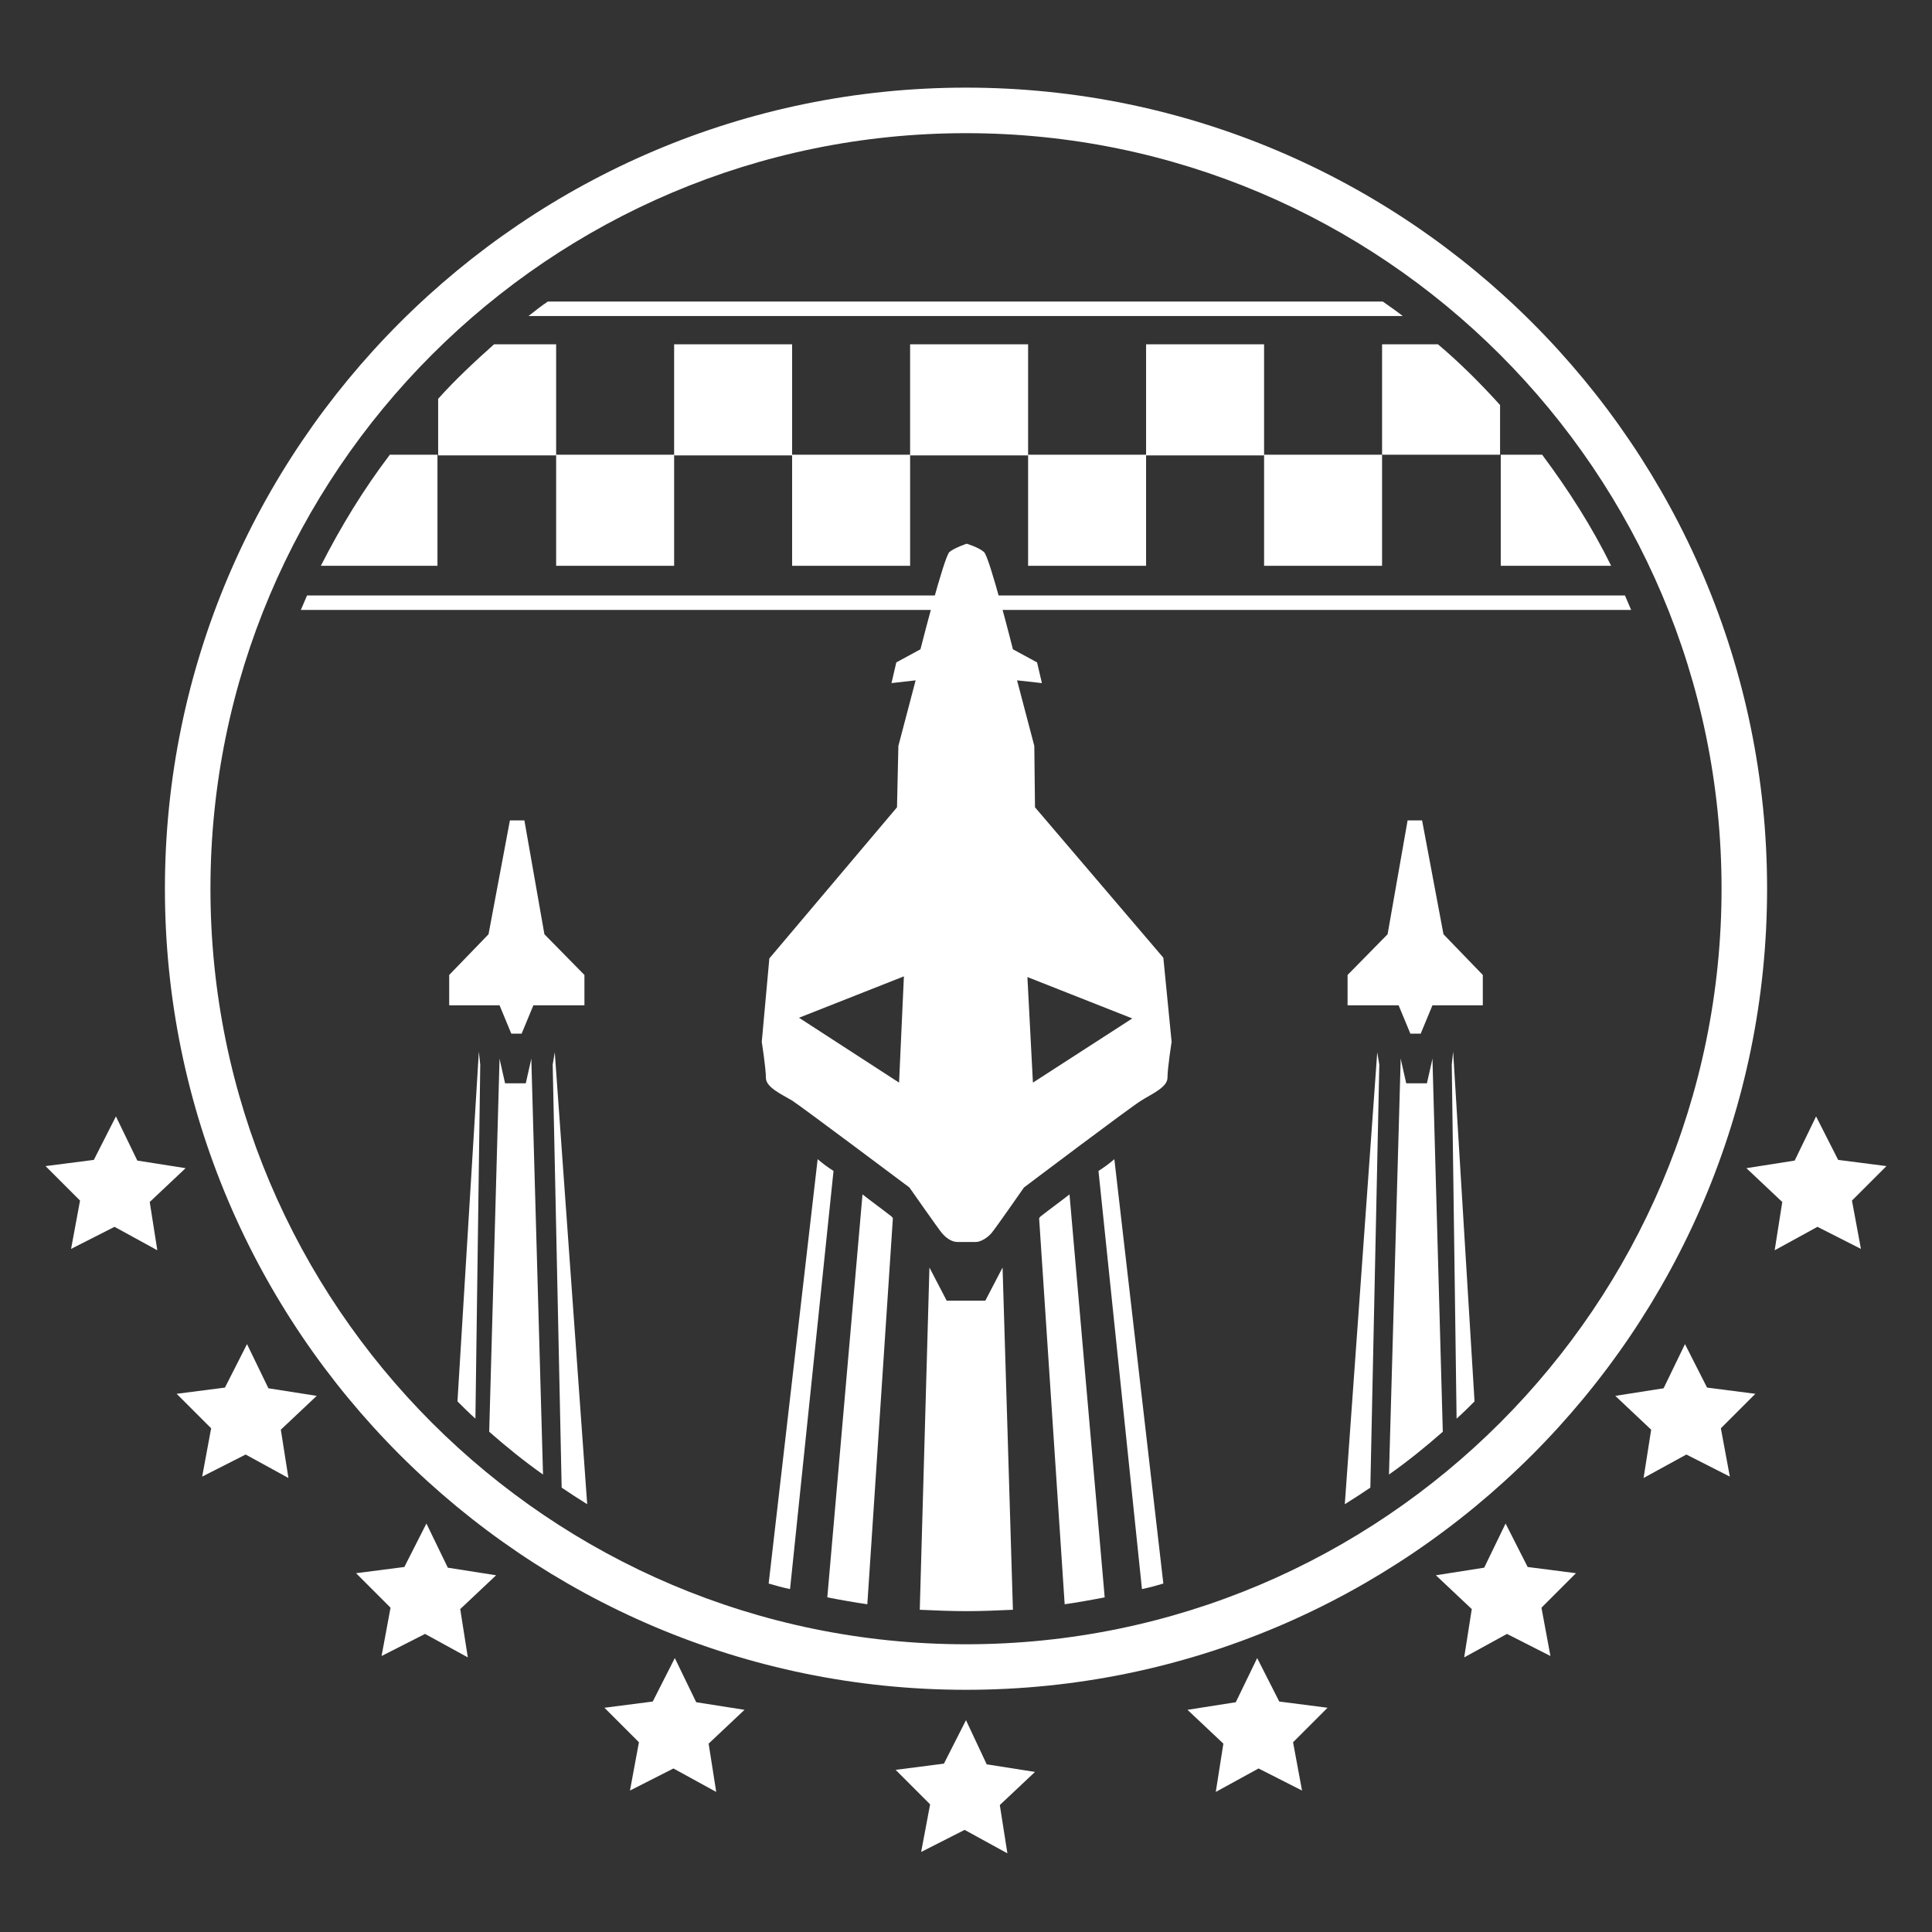<?xml version="1.0" encoding="utf-8"?>
<!-- Generator: Adobe Illustrator 26.4.1, SVG Export Plug-In . SVG Version: 6.00 Build 0)  -->
<svg version="1.1" baseProfile="tiny" id="Layer_2" xmlns="http://www.w3.org/2000/svg" xmlns:xlink="http://www.w3.org/1999/xlink"
	 x="0px" y="0px" viewBox="0 0 280 280" overflow="visible" xml:space="preserve">
<rect x="0" y="0" width="280" height="280" fill="#333333" stroke="none"/>
<g>
	<g>
		<polygon fill="#FFFFFF" points="78.9,135.4 76,118.9 74.9,118.9 73.9,118.9 70.8,135.4 65.1,141.3 65.1,145.7 72.4,145.7 
			74.1,149.8 75.6,149.8 77.3,145.7 84.7,145.7 84.7,141.3 		"/>
		<g>
			<path fill="#FFFFFF" d="M69.4,152.4l-3.1,50.7c0.8,0.8,1.7,1.7,2.6,2.5l0.7-51.3L69.4,152.4z"/>
			<path fill="#FFFFFF" d="M76.9,153.9l-0.7,3.1h-1.5h-1.5l-0.7-3.1l-0.1-0.5l-1.5,54.1c2.5,2.2,5.1,4.3,7.8,6.2L77,153.4
				L76.9,153.9z"/>
			<path fill="#FFFFFF" d="M80.1,154.3l1.3,61.3c1.2,0.8,2.4,1.6,3.7,2.4l-4.7-65.5L80.1,154.3z"/>
		</g>
	</g>
	<g>
		<polygon fill="#FFFFFF" points="201.1,135.4 204,118.9 205.1,118.9 206.1,118.9 209.2,135.4 214.9,141.3 214.9,145.7 207.6,145.7 
			205.9,149.8 204.4,149.8 202.7,145.7 195.3,145.7 195.3,141.3 		"/>
		<g>
			<path fill="#FFFFFF" d="M210.6,152.4l3.1,50.7c-0.8,0.8-1.7,1.7-2.6,2.5l-0.7-51.3L210.6,152.4z"/>
			<path fill="#FFFFFF" d="M203.1,153.9l0.7,3.1h1.5h1.5l0.7-3.1l0.1-0.5l1.5,54.1c-2.5,2.2-5.1,4.3-7.8,6.2l1.7-60.3L203.1,153.9z"
				/>
			<path fill="#FFFFFF" d="M199.9,154.3l-1.3,61.3c-1.2,0.8-2.4,1.6-3.7,2.4l4.7-65.5L199.9,154.3z"/>
		</g>
	</g>
	<path fill="#FFFFFF" d="M168.6,138.8L150,117l-0.1-8.9l-2.5-9.5L151,99l-0.7-3l-3.5-1.9c0,0-3.4-13.5-4.2-14.1
		c-0.8-0.7-2.5-1.2-2.5-1.2s-1.8,0.6-2.5,1.2c-0.8,0.7-4.2,14.1-4.2,14.1l-3.5,1.9l-0.7,3l3.5-0.4l-2.5,9.5L130,117l-18.5,21.9
		l-1.1,12.1c0,0,0.6,3.8,0.6,5.2c0,1.4,2.3,2.4,3.8,3.3c1.4,0.9,17,12.6,17,12.6s4.2,6,4.7,6.6c0.6,0.7,1.4,1.3,2.3,1.3
		c0.9,0,1.3,0,1.3,0s0.5,0,1.3,0s1.8-0.7,2.3-1.3c0.6-0.7,4.7-6.6,4.7-6.6s15.5-11.7,17-12.6c1.4-0.9,3.8-1.9,3.8-3.3
		c0-1.4,0.6-5.2,0.6-5.2L168.6,138.8z M130.3,156.9l-14.5-9.4l15.2-6L130.3,156.9z M149.7,156.9l-0.8-15.3l15.2,6L149.7,156.9z"/>
	<path fill="#FFFFFF" d="M140,233.5c2.3,0,4.6-0.1,6.8-0.2l-1.5-49.6l-2.5,4.8h-2.8h-2.8l-2.5-4.8l-1.4,49.6
		C135.6,233.4,137.8,233.5,140,233.5z"/>
	<g>
		<path fill="#FFFFFF" d="M129.2,176.3c-1.4-1.1-2.8-2.1-4.2-3.2l-5.1,58.4c1.5,0.3,4.3,0.8,5.8,1l3.7-55.9
			C129.4,176.5,129.3,176.4,129.2,176.3z"/>
		<path fill="#FFFFFF" d="M118.5,168l-7.1,61.5c1,0.3,2.1,0.6,3.1,0.8l6.3-60.6C120,169.2,119.2,168.6,118.5,168z"/>
	</g>
	<g>
		<path fill="#FFFFFF" d="M150.8,176.3c1.4-1.1,2.8-2.1,4.2-3.2l5.1,58.4c-1.5,0.3-4.3,0.8-5.8,1l-3.7-55.9
			C150.6,176.5,150.7,176.4,150.8,176.3z"/>
		<path fill="#FFFFFF" d="M161.5,168l7.1,61.5c-1,0.3-2.1,0.6-3.1,0.8l-6.3-60.6C160,169.2,160.8,168.6,161.5,168z"/>
	</g>
</g>
<g>
	<polygon fill="#FFFFFF" points="224.7,240 218.4,236.8 212.2,240.2 213.3,233.2 208.1,228.3 215.1,227.2 218.2,220.8 221.4,227.1 
		228.4,228 223.4,233 	"/>
	<polygon fill="#FFFFFF" points="269.7,181 263.4,177.8 257.2,181.2 258.3,174.2 253.1,169.3 260.1,168.2 263.2,161.8 266.4,168.1 
		273.4,169 268.4,174 	"/>
	<polygon fill="#FFFFFF" points="188.7,259.5 182.4,256.3 176.2,259.7 177.3,252.7 172.1,247.8 179.1,246.7 182.2,240.3 
		185.4,246.6 192.4,247.5 187.4,252.5 	"/>
	<polygon fill="#FFFFFF" points="250.7,214 244.4,210.8 238.2,214.2 239.3,207.2 234.1,202.3 241.1,201.2 244.2,194.8 247.4,201.1 
		254.4,202 249.4,207 	"/>
	<polygon fill="#FFFFFF" points="133.5,268.4 139.8,265.2 146,268.6 144.9,261.6 150,256.8 143,255.7 140,249.3 136.8,255.6 
		129.8,256.5 134.8,261.5 	"/>
	<polygon fill="#FFFFFF" points="55.3,240 61.6,236.8 67.8,240.2 66.7,233.2 71.9,228.3 64.9,227.2 61.8,220.8 58.6,227.1 51.6,228 
		56.6,233 	"/>
	<polygon fill="#FFFFFF" points="10.3,181 16.6,177.8 22.8,181.2 21.7,174.2 26.9,169.3 19.9,168.2 16.8,161.8 13.6,168.1 6.6,169 
		11.6,174 	"/>
	<polygon fill="#FFFFFF" points="91.3,259.5 97.6,256.3 103.8,259.7 102.7,252.7 107.9,247.8 100.9,246.7 97.8,240.3 94.6,246.6 
		87.6,247.5 92.6,252.5 	"/>
	<polygon fill="#FFFFFF" points="29.3,214 35.6,210.8 41.8,214.2 40.7,207.2 45.9,202.3 38.9,201.2 35.8,194.8 32.6,201.1 25.6,202 
		30.6,207 	"/>
</g>
<g>
	<path fill="#FFFFFF" d="M140,12.7c-64,0-116.1,52.1-116.1,116.1S76,244.9,140,244.9s116.1-52.1,116.1-116.1S204,12.7,140,12.7z
		 M140,238.3c-60.4,0-109.5-49.1-109.5-109.5S79.6,19.3,140,19.3s109.5,49.1,109.5,109.5S200.4,238.3,140,238.3z"/>
	<g>
		<rect x="97.7" y="49.9" fill="#FFFFFF" width="17.1" height="16.1"/>
		<rect x="131.9" y="49.9" fill="#FFFFFF" width="17.1" height="16.1"/>
		<rect x="166.1" y="49.9" fill="#FFFFFF" width="17.1" height="16.1"/>
		<rect x="80.6" y="65.9" fill="#FFFFFF" width="17.1" height="16.1"/>
		<rect x="114.8" y="65.9" fill="#FFFFFF" width="17.1" height="16.1"/>
		<rect x="149" y="65.9" fill="#FFFFFF" width="17.1" height="16.1"/>
		<rect x="183.2" y="65.9" fill="#FFFFFF" width="17.1" height="16.1"/>
		<path fill="#FFFFFF" d="M76.6,45.8h126.7c-0.9-0.7-1.9-1.4-2.9-2.1h-121C78.5,44.3,77.6,45,76.6,45.8z"/>
		<path fill="#FFFFFF" d="M236.4,88.4c-0.3-0.7-0.6-1.4-0.9-2.1H44.5c-0.3,0.7-0.6,1.4-0.9,2.1H236.4z"/>
		<path fill="#FFFFFF" d="M200.3,65.9h17.1v-7.2c-2.8-3.1-5.8-6.1-9-8.8h-8.1V65.9z"/>
		<path fill="#FFFFFF" d="M217.5,82h16c-2.8-5.7-6.2-11-10-16.1h-6V82z"/>
		<path fill="#FFFFFF" d="M80.6,65.9V49.9h-9c-2.8,2.5-5.6,5.1-8.1,7.9v8.2H80.6z"/>
		<path fill="#FFFFFF" d="M63.4,82V65.9h-6.9c-3.8,5-7.1,10.4-10,16.1H63.4z"/>
	</g>
</g>
</svg>
